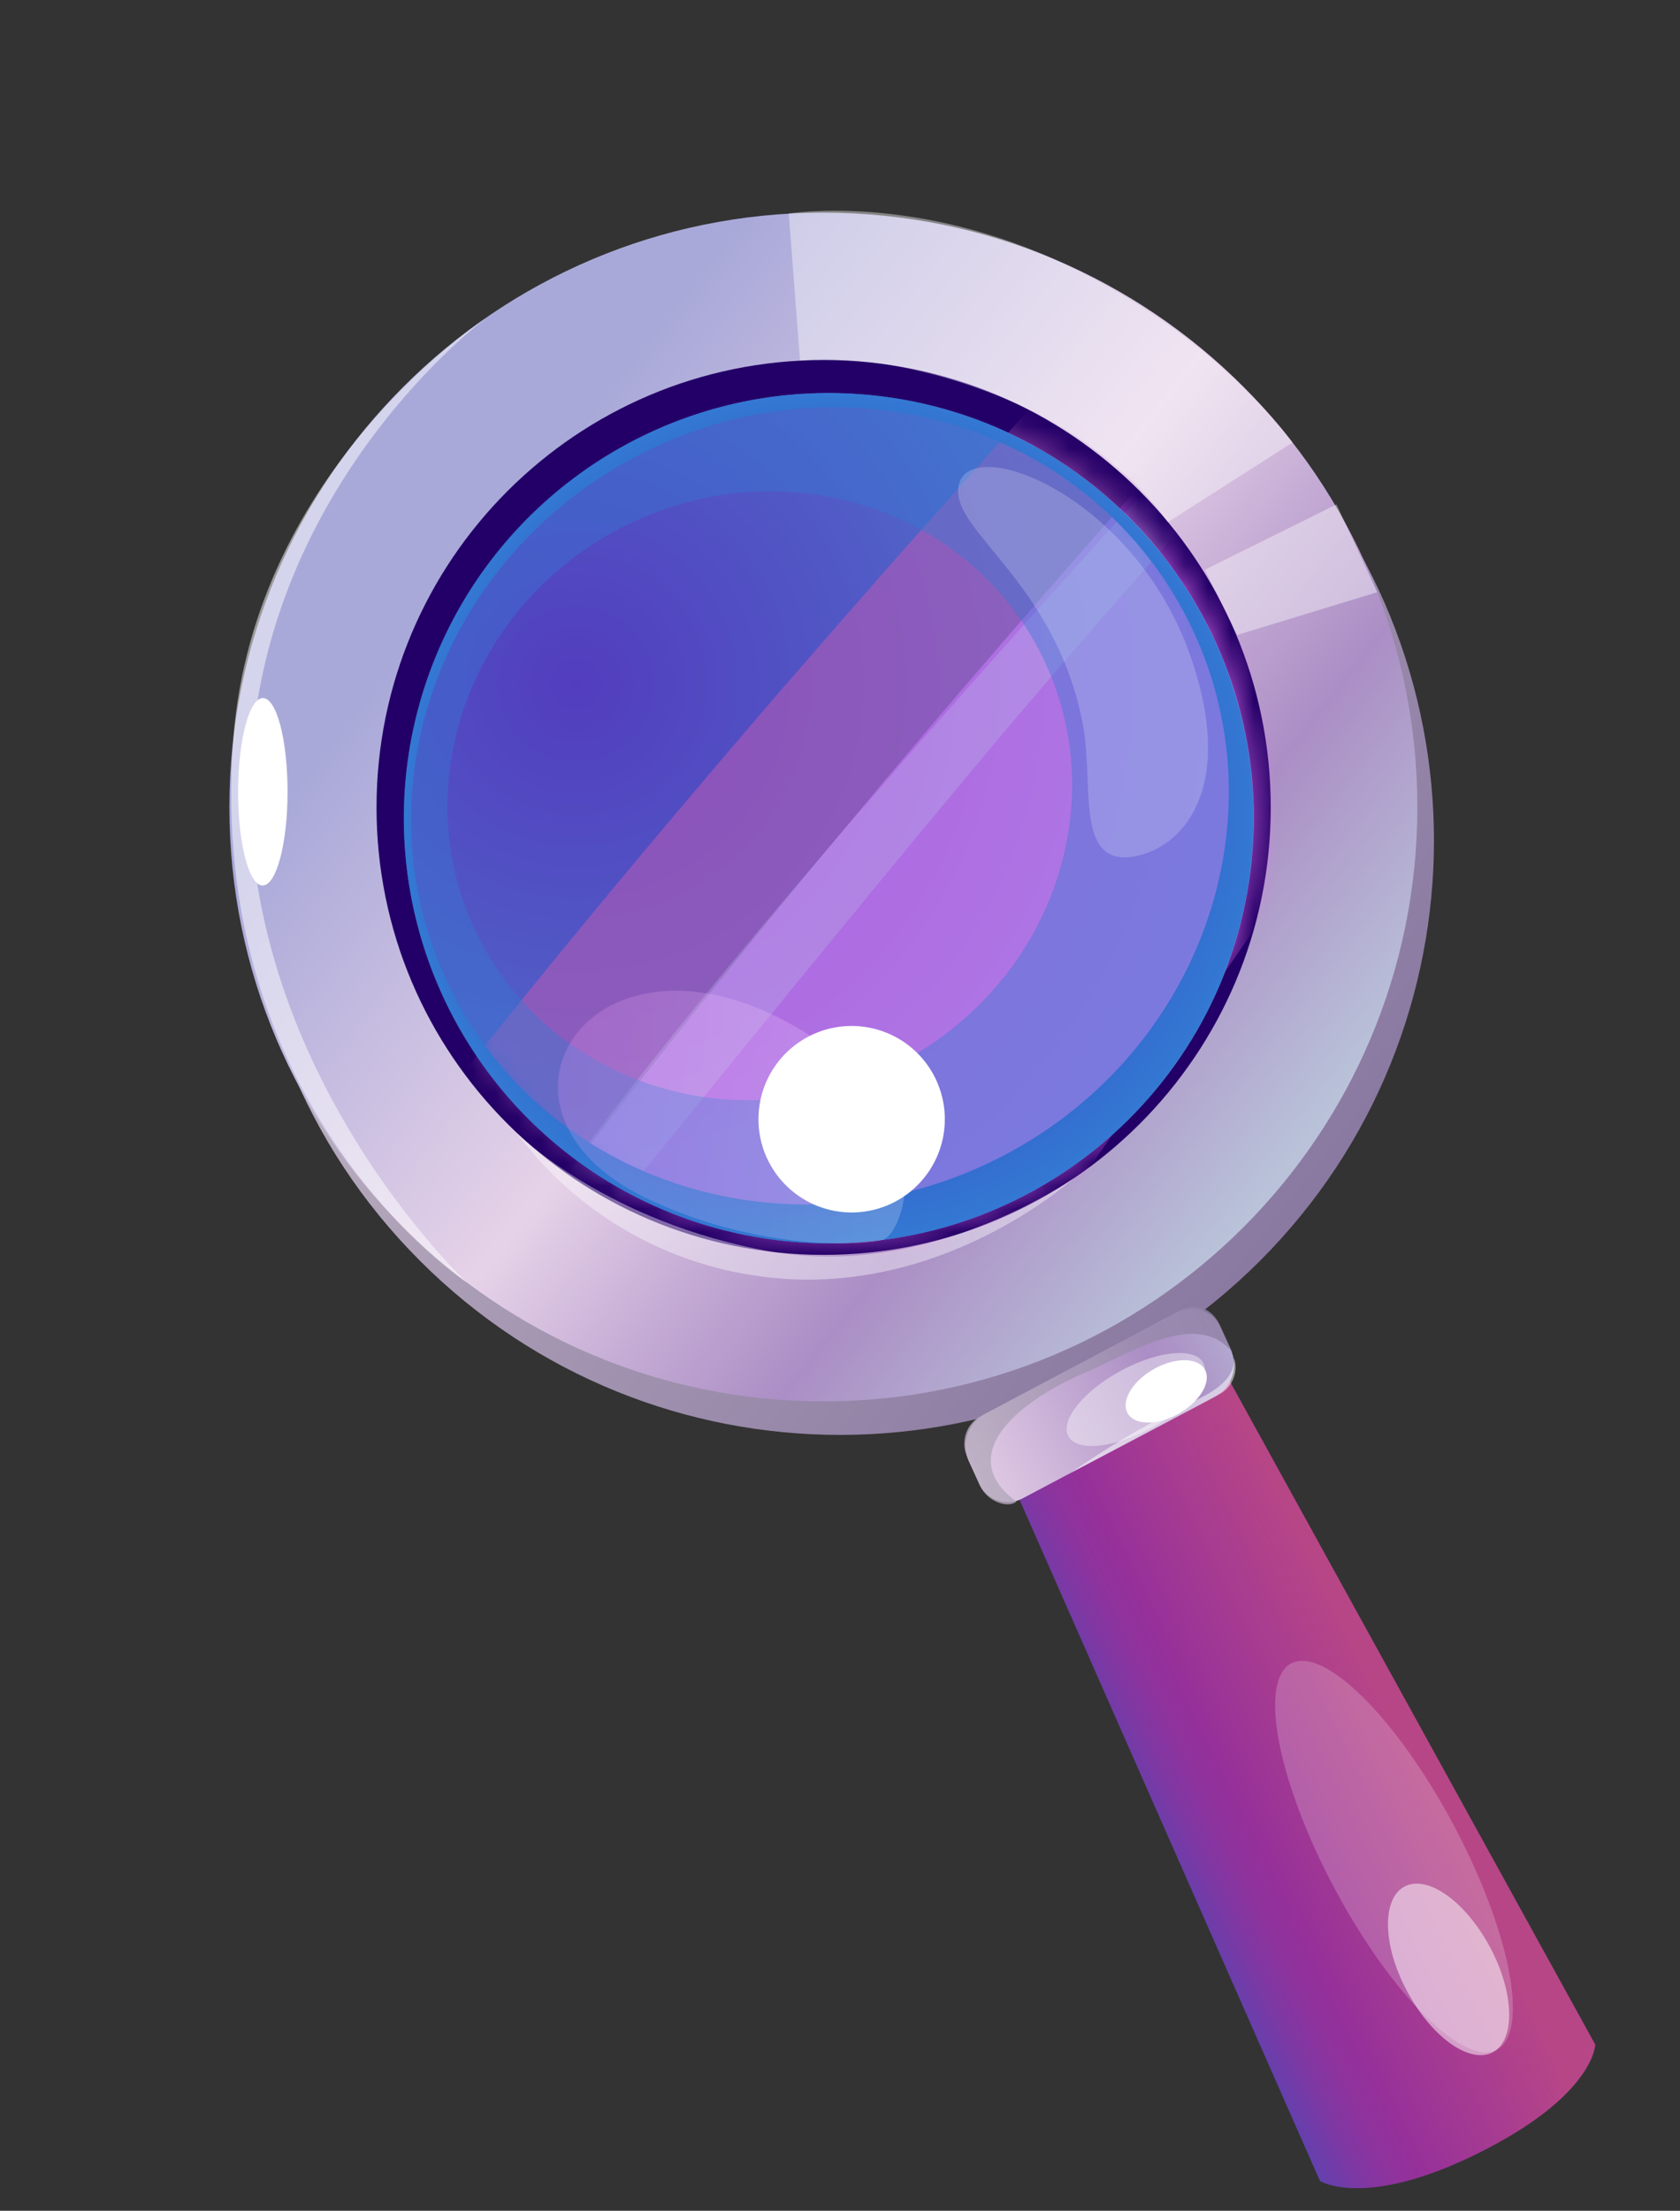 <svg width="73" height="96" viewBox="0 0 73 96" fill="none" xmlns="http://www.w3.org/2000/svg">
<rect x="0" y="0" width="73" height="96" fill="#333333" stroke="none"/>
<path d="M69.316 88.781C69.316 88.781 69.278 91 64.211 93.508C59.311 95.937 57.358 94.705 57.358 94.705L41.904 59.681L50.834 55.254L69.316 88.781Z" fill="url(#paint0_linear_150_1001)"/>
<path style="mix-blend-mode:multiply" opacity="0.57" d="M69.316 88.781C69.316 88.781 69.278 91 64.211 93.508C59.312 95.937 57.358 94.705 57.358 94.705L44.135 64.738L53.791 60.569C53.791 60.569 46.564 66.467 54.443 83.612C60.285 96.315 69.316 88.781 69.316 88.781Z" fill="url(#paint1_linear_150_1001)"/>
<path d="M54.75 54.75C64.829 44.671 64.829 28.329 54.75 18.25C44.671 8.171 28.329 8.171 18.25 18.25C8.171 28.329 8.171 44.671 18.25 54.75C28.329 64.829 44.671 64.829 54.75 54.75Z" fill="url(#paint2_linear_150_1001)"/>
<path d="M35.778 60.853C50.032 60.853 61.587 49.298 61.587 35.044C61.587 20.789 50.032 9.234 35.778 9.234C21.523 9.234 9.968 20.789 9.968 35.044C9.968 49.298 21.523 60.853 35.778 60.853Z" fill="url(#paint3_linear_150_1001)"/>
<path d="M35.789 54.49C46.519 54.49 55.217 45.792 55.217 35.062C55.217 24.332 46.519 15.634 35.789 15.634C25.059 15.634 16.361 24.332 16.361 35.062C16.361 45.792 25.059 54.49 35.789 54.49Z" fill="#230067"/>
<path d="M54.337 37.825C55.607 27.71 48.438 18.48 38.322 17.21C28.207 15.939 18.978 23.109 17.707 33.224C16.436 43.339 23.606 52.569 33.721 53.839C43.836 55.11 53.066 47.94 54.337 37.825Z" fill="url(#paint4_radial_150_1001)"/>
<g opacity="0.6">
<mask id="mask0_150_1001" style="mask-type:luminance" maskUnits="userSpaceOnUse" x="17" y="16" width="38" height="38">
<path d="M49.237 48.394C56.446 41.185 56.446 29.498 49.237 22.289C42.029 15.08 30.341 15.08 23.132 22.289C15.924 29.498 15.924 41.185 23.132 48.394C30.341 55.602 42.029 55.602 49.237 48.394Z" fill="white"/>
</mask>
<g mask="url(#mask0_150_1001)">
<path d="M-61.579 30.939C-61.579 30.939 -41.126 60.39 -27.742 78.676C-19.64 89.704 -12.246 101.235 -5.604 113.199L8.727 117.742C14.24 106.458 17.305 78.601 27.713 63.563C39.929 45.917 97.046 -21.167 112.152 -43.02L103.884 -42.358C103.884 -42.358 27.751 28.289 -0.697 75.993C-14.713 63.178 -39.247 38.94 -52.537 31.174C-55.546 31.544 -58.593 31.465 -61.579 30.939Z" fill="#B25AB6"/>
<path d="M-52.537 31.174C-52.537 31.174 -29.329 58.335 -15.949 78.676C-3.497 97.607 8.727 117.742 8.727 117.742C8.727 117.742 23.903 84.578 39.08 62.658C54.256 40.737 112.151 -43.02 112.151 -43.02C112.151 -43.02 35.378 28.001 6.406 77.632C-13.265 59.645 -52.537 31.174 -52.537 31.174Z" fill="#ED74F3"/>
<path opacity="0.3" d="M-35.883 50.73C-35.883 50.73 -27.177 62.676 -19.482 73.414C-11.787 84.152 9.19 116.739 8.726 117.735C8.262 118.73 33.031 71.939 33.031 71.939C33.031 71.939 13.083 106.219 10.362 108.139C7.413 110.219 -3.797 93.056 -9.8 84.238C-16.323 74.653 -36.534 50.73 -36.534 50.73H-35.883Z" fill="white"/>
<path opacity="0.3" d="M6.406 77.632C6.406 77.632 35.273 41.519 45.3 29.823C59.758 12.959 104.849 -36.115 104.849 -36.115C104.849 -36.115 40.498 28.057 23.136 52.99C9.243 72.95 6.406 77.632 6.406 77.632Z" fill="white"/>
</g>
</g>
<g style="mix-blend-mode:color-dodge" opacity="0.41">
<path d="M27.817 18.988C24.544 20.608 21.826 23.162 20.005 26.327C18.184 29.492 17.343 33.126 17.588 36.77C17.834 40.413 19.154 43.902 21.382 46.795C23.61 49.687 26.646 51.854 30.107 53.021C33.567 54.188 37.295 54.303 40.82 53.35C44.345 52.398 47.509 50.422 49.91 47.671C52.312 44.92 53.844 41.519 54.312 37.898C54.78 34.276 54.164 30.597 52.541 27.326C50.366 22.944 46.541 19.603 41.905 18.04C37.269 16.476 32.202 16.817 27.817 18.988ZM38.832 46.29C32.065 49.659 23.97 47.11 20.758 40.628C17.547 34.145 20.425 26.17 27.196 22.816C33.966 19.463 42.058 21.993 45.273 28.475C48.488 34.958 45.602 42.933 38.832 46.29Z" fill="#3378D2"/>
</g>
<path style="mix-blend-mode:multiply" d="M27.817 18.988C24.544 20.608 21.826 23.162 20.005 26.327C18.184 29.492 17.343 33.126 17.588 36.77C17.834 40.413 19.154 43.902 21.382 46.795C23.61 49.687 26.646 51.854 30.107 53.021C33.567 54.188 37.295 54.303 40.82 53.35C44.345 52.398 47.509 50.422 49.91 47.671C52.312 44.92 53.844 41.519 54.312 37.898C54.78 34.276 54.164 30.597 52.541 27.326C50.366 22.944 46.541 19.603 41.905 18.04C37.269 16.476 32.202 16.817 27.817 18.988ZM43.244 50.362C34.382 54.756 23.782 51.436 19.579 42.948C15.376 34.46 19.145 24.033 28.012 19.628C36.878 15.222 47.473 18.55 51.676 27.038C55.879 35.526 52.111 45.968 43.244 50.362Z" fill="url(#paint5_radial_150_1001)"/>
<path opacity="0.4" d="M34.763 15.66L34.273 9.271C34.273 9.271 39.782 8.366 46.373 11.517C52.964 14.668 56.164 19.216 56.164 19.216L50.748 22.674C50.748 22.674 48.607 19.305 43.457 17.225C38.307 15.144 34.763 15.66 34.763 15.66Z" fill="white"/>
<path opacity="0.4" d="M52.354 24.74L58.073 21.903L59.843 25.717L53.758 27.573L52.354 24.74Z" fill="white"/>
<path opacity="0.4" d="M22.469 49.213C22.469 49.213 26.342 53.08 33.502 54.348C40.43 55.583 46.676 51.145 46.676 51.145C46.676 51.145 40.827 56.504 33.023 55.422C30.939 55.143 28.931 54.45 27.119 53.384C25.306 52.317 23.725 50.9 22.469 49.213Z" fill="white"/>
<path opacity="0.5" d="M21.103 13.822C21.103 13.822 11.065 20.29 10.144 32.012C8.868 48.191 20.298 55.703 20.298 55.703C20.298 55.703 10.294 46.346 10.889 33.284C11.447 20.975 21.103 13.822 21.103 13.822Z" fill="white"/>
<path d="M12.495 34.385C12.495 36.63 12.008 38.453 11.413 38.453C10.818 38.453 10.342 36.63 10.346 34.381C10.35 32.132 10.829 30.313 11.424 30.313C12.019 30.313 12.495 32.136 12.495 34.385Z" fill="white"/>
<path opacity="0.2" d="M28.087 52.031C32.69 54.243 37.301 54.127 38.338 53.843C39.374 53.558 41.16 48.083 34.142 44.351C25.515 39.752 20.227 48.255 28.087 52.031Z" fill="url(#paint6_linear_150_1001)"/>
<path d="M35.217 52.234C35.935 52.587 36.742 52.72 37.536 52.615C38.33 52.511 39.074 52.173 39.676 51.645C40.278 51.117 40.71 50.422 40.917 49.649C41.124 48.875 41.098 48.058 40.84 47.3C40.583 46.541 40.107 45.876 39.472 45.389C38.837 44.901 38.071 44.613 37.272 44.56C36.473 44.507 35.677 44.692 34.983 45.092C34.289 45.492 33.73 46.089 33.375 46.807C33.139 47.284 33 47.803 32.965 48.334C32.93 48.865 33 49.398 33.171 49.902C33.342 50.406 33.611 50.871 33.962 51.271C34.313 51.671 34.739 51.998 35.217 52.234Z" fill="white"/>
<path d="M52.84 60.617L44.404 65.082C44.238 65.167 44.055 65.217 43.869 65.228C43.682 65.24 43.495 65.213 43.319 65.148C43.144 65.084 42.983 64.984 42.848 64.855C42.712 64.726 42.605 64.57 42.533 64.397L42.099 63.45C41.933 63.095 41.906 62.691 42.025 62.317C42.143 61.943 42.398 61.627 42.739 61.433L51.171 56.968C51.338 56.883 51.52 56.833 51.707 56.822C51.894 56.81 52.081 56.838 52.256 56.902C52.432 56.966 52.593 57.066 52.728 57.196C52.863 57.325 52.97 57.48 53.042 57.653L53.477 58.6C53.643 58.955 53.67 59.359 53.552 59.733C53.434 60.106 53.18 60.422 52.84 60.617Z" fill="url(#paint7_linear_150_1001)"/>
<path style="mix-blend-mode:multiply" opacity="0.8" d="M47.335 59.52C43.671 61.077 41.661 63.386 44.169 65.205C43.794 65.516 42.896 65.205 42.582 64.509L42.062 63.33C41.901 63.03 41.859 62.681 41.942 62.352C42.026 62.022 42.23 61.736 42.515 61.549L51.418 56.844C51.98 56.545 52.691 56.844 53.005 57.54L53.54 58.712C52.017 56.855 49.132 58.757 47.335 59.52Z" fill="url(#paint8_linear_150_1001)"/>
<path opacity="0.5" d="M46.519 63.963C46.519 63.963 52.882 60.628 53.076 60.493C53.325 60.334 53.514 60.096 53.612 59.818C53.711 59.539 53.713 59.235 53.619 58.955C53.675 59.999 52.575 60.535 51.34 61.103C49.662 61.931 48.05 62.887 46.519 63.963Z" fill="white"/>
<path opacity="0.4" d="M50.028 62.007C51.645 61.125 52.654 59.857 52.281 59.175C51.909 58.493 50.297 58.654 48.68 59.536C47.063 60.418 46.054 61.686 46.426 62.369C46.798 63.051 48.411 62.889 50.028 62.007Z" fill="white"/>
<path d="M52.377 59.517C52.631 60.074 52.077 60.931 51.138 61.429C50.198 61.927 49.229 61.878 48.974 61.321C48.72 60.763 49.274 59.906 50.213 59.408C51.153 58.91 52.122 58.959 52.377 59.517Z" fill="white"/>
<path opacity="0.2" d="M65.044 89.004C66.472 88.243 65.628 83.871 63.158 79.24C60.689 74.609 57.529 71.473 56.101 72.234C54.673 72.996 55.517 77.367 57.987 81.998C60.456 86.629 63.616 89.766 65.044 89.004Z" fill="white"/>
<path opacity="0.5" d="M61.149 86.479C62.208 88.466 63.874 89.645 64.865 89.117C65.857 88.59 65.809 86.546 64.749 84.559C63.69 82.572 62.025 81.389 61.029 81.92C60.034 82.452 60.071 84.492 61.149 86.479Z" fill="white"/>
<path opacity="0.2" d="M41.642 21.154C41.373 23.101 45.883 25.316 47.054 31.462C47.56 34.111 46.62 37.88 49.547 37.132C51.512 36.63 53.664 34.085 51.74 28.524C49.319 21.48 41.979 18.699 41.642 21.154Z" fill="white"/>
<defs>
<linearGradient id="paint0_linear_150_1001" x1="49.28" y1="78.306" x2="61.292" y2="72.434" gradientUnits="userSpaceOnUse">
<stop stop-color="#6141AE"/>
<stop offset="0.02" stop-color="#673FAC"/>
<stop offset="0.13" stop-color="#8037A2"/>
<stop offset="0.23" stop-color="#90329C"/>
<stop offset="0.3" stop-color="#95309A"/>
<stop offset="0.39" stop-color="#9B3497"/>
<stop offset="0.87" stop-color="#B74687"/>
</linearGradient>
<linearGradient id="paint1_linear_150_1001" x1="50.496" y1="80.792" x2="62.508" y2="74.92" gradientUnits="userSpaceOnUse">
<stop stop-color="#6141AE"/>
<stop offset="0.02" stop-color="#673FAC"/>
<stop offset="0.13" stop-color="#8037A2"/>
<stop offset="0.23" stop-color="#90329C"/>
<stop offset="0.3" stop-color="#95309A"/>
<stop offset="0.39" stop-color="#9B3497"/>
<stop offset="0.87" stop-color="#B74687"/>
</linearGradient>
<linearGradient id="paint2_linear_150_1001" x1="56.564" y1="52.086" x2="21.935" y2="25.191" gradientUnits="userSpaceOnUse">
<stop stop-color="#8A79A1"/>
<stop offset="0.52" stop-color="#A597B2"/>
<stop offset="1" stop-color="#C1B7C4"/>
</linearGradient>
<linearGradient id="paint3_linear_150_1001" x1="55.987" y1="50.473" x2="21.445" y2="23.338" gradientUnits="userSpaceOnUse">
<stop stop-color="#B9C2D9"/>
<stop offset="0.25" stop-color="#AB8EC5"/>
<stop offset="0.4" stop-color="#C5ACD5"/>
<stop offset="0.56" stop-color="#E6D2E8"/>
<stop offset="1" stop-color="#A9A9D9"/>
</linearGradient>
<radialGradient id="paint4_radial_150_1001" cx="0" cy="0" r="1" gradientUnits="userSpaceOnUse" gradientTransform="translate(25.007 29.643) rotate(-26.37) scale(31.806)">
<stop stop-color="#523DBE"/>
<stop offset="0.43" stop-color="#515BC6"/>
<stop offset="1" stop-color="#4F8AD2"/>
</radialGradient>
<radialGradient id="paint5_radial_150_1001" cx="0" cy="0" r="1" gradientUnits="userSpaceOnUse" gradientTransform="translate(36.019 35.525) rotate(-0.92) scale(18.463)">
<stop stop-color="#3E23BE"/>
<stop offset="0.39" stop-color="#3A41C5"/>
<stop offset="1" stop-color="#3378D2"/>
</radialGradient>
<linearGradient id="paint6_linear_150_1001" x1="23.713" y1="49.322" x2="38.381" y2="50.675" gradientUnits="userSpaceOnUse">
<stop stop-color="#FF9EFF"/>
<stop offset="0.35" stop-color="#FFBCFF"/>
<stop offset="1" stop-color="white"/>
</linearGradient>
<linearGradient id="paint7_linear_150_1001" x1="54.956" y1="57.326" x2="39.092" y2="65.082" gradientUnits="userSpaceOnUse">
<stop stop-color="#B9C2D9"/>
<stop offset="0.02" stop-color="#B7BCD7"/>
<stop offset="0.13" stop-color="#B1A3CD"/>
<stop offset="0.23" stop-color="#AC93C7"/>
<stop offset="0.3" stop-color="#AB8EC5"/>
<stop offset="0.61" stop-color="#CDB5D9"/>
<stop offset="0.87" stop-color="#E6D2E8"/>
</linearGradient>
<linearGradient id="paint8_linear_150_1001" x1="54.961" y1="57.328" x2="39.088" y2="65.088" gradientUnits="userSpaceOnUse">
<stop stop-color="#8A79A1"/>
<stop offset="0.52" stop-color="#A597B2"/>
<stop offset="1" stop-color="#C1B7C4"/>
</linearGradient>
</defs>
</svg>
